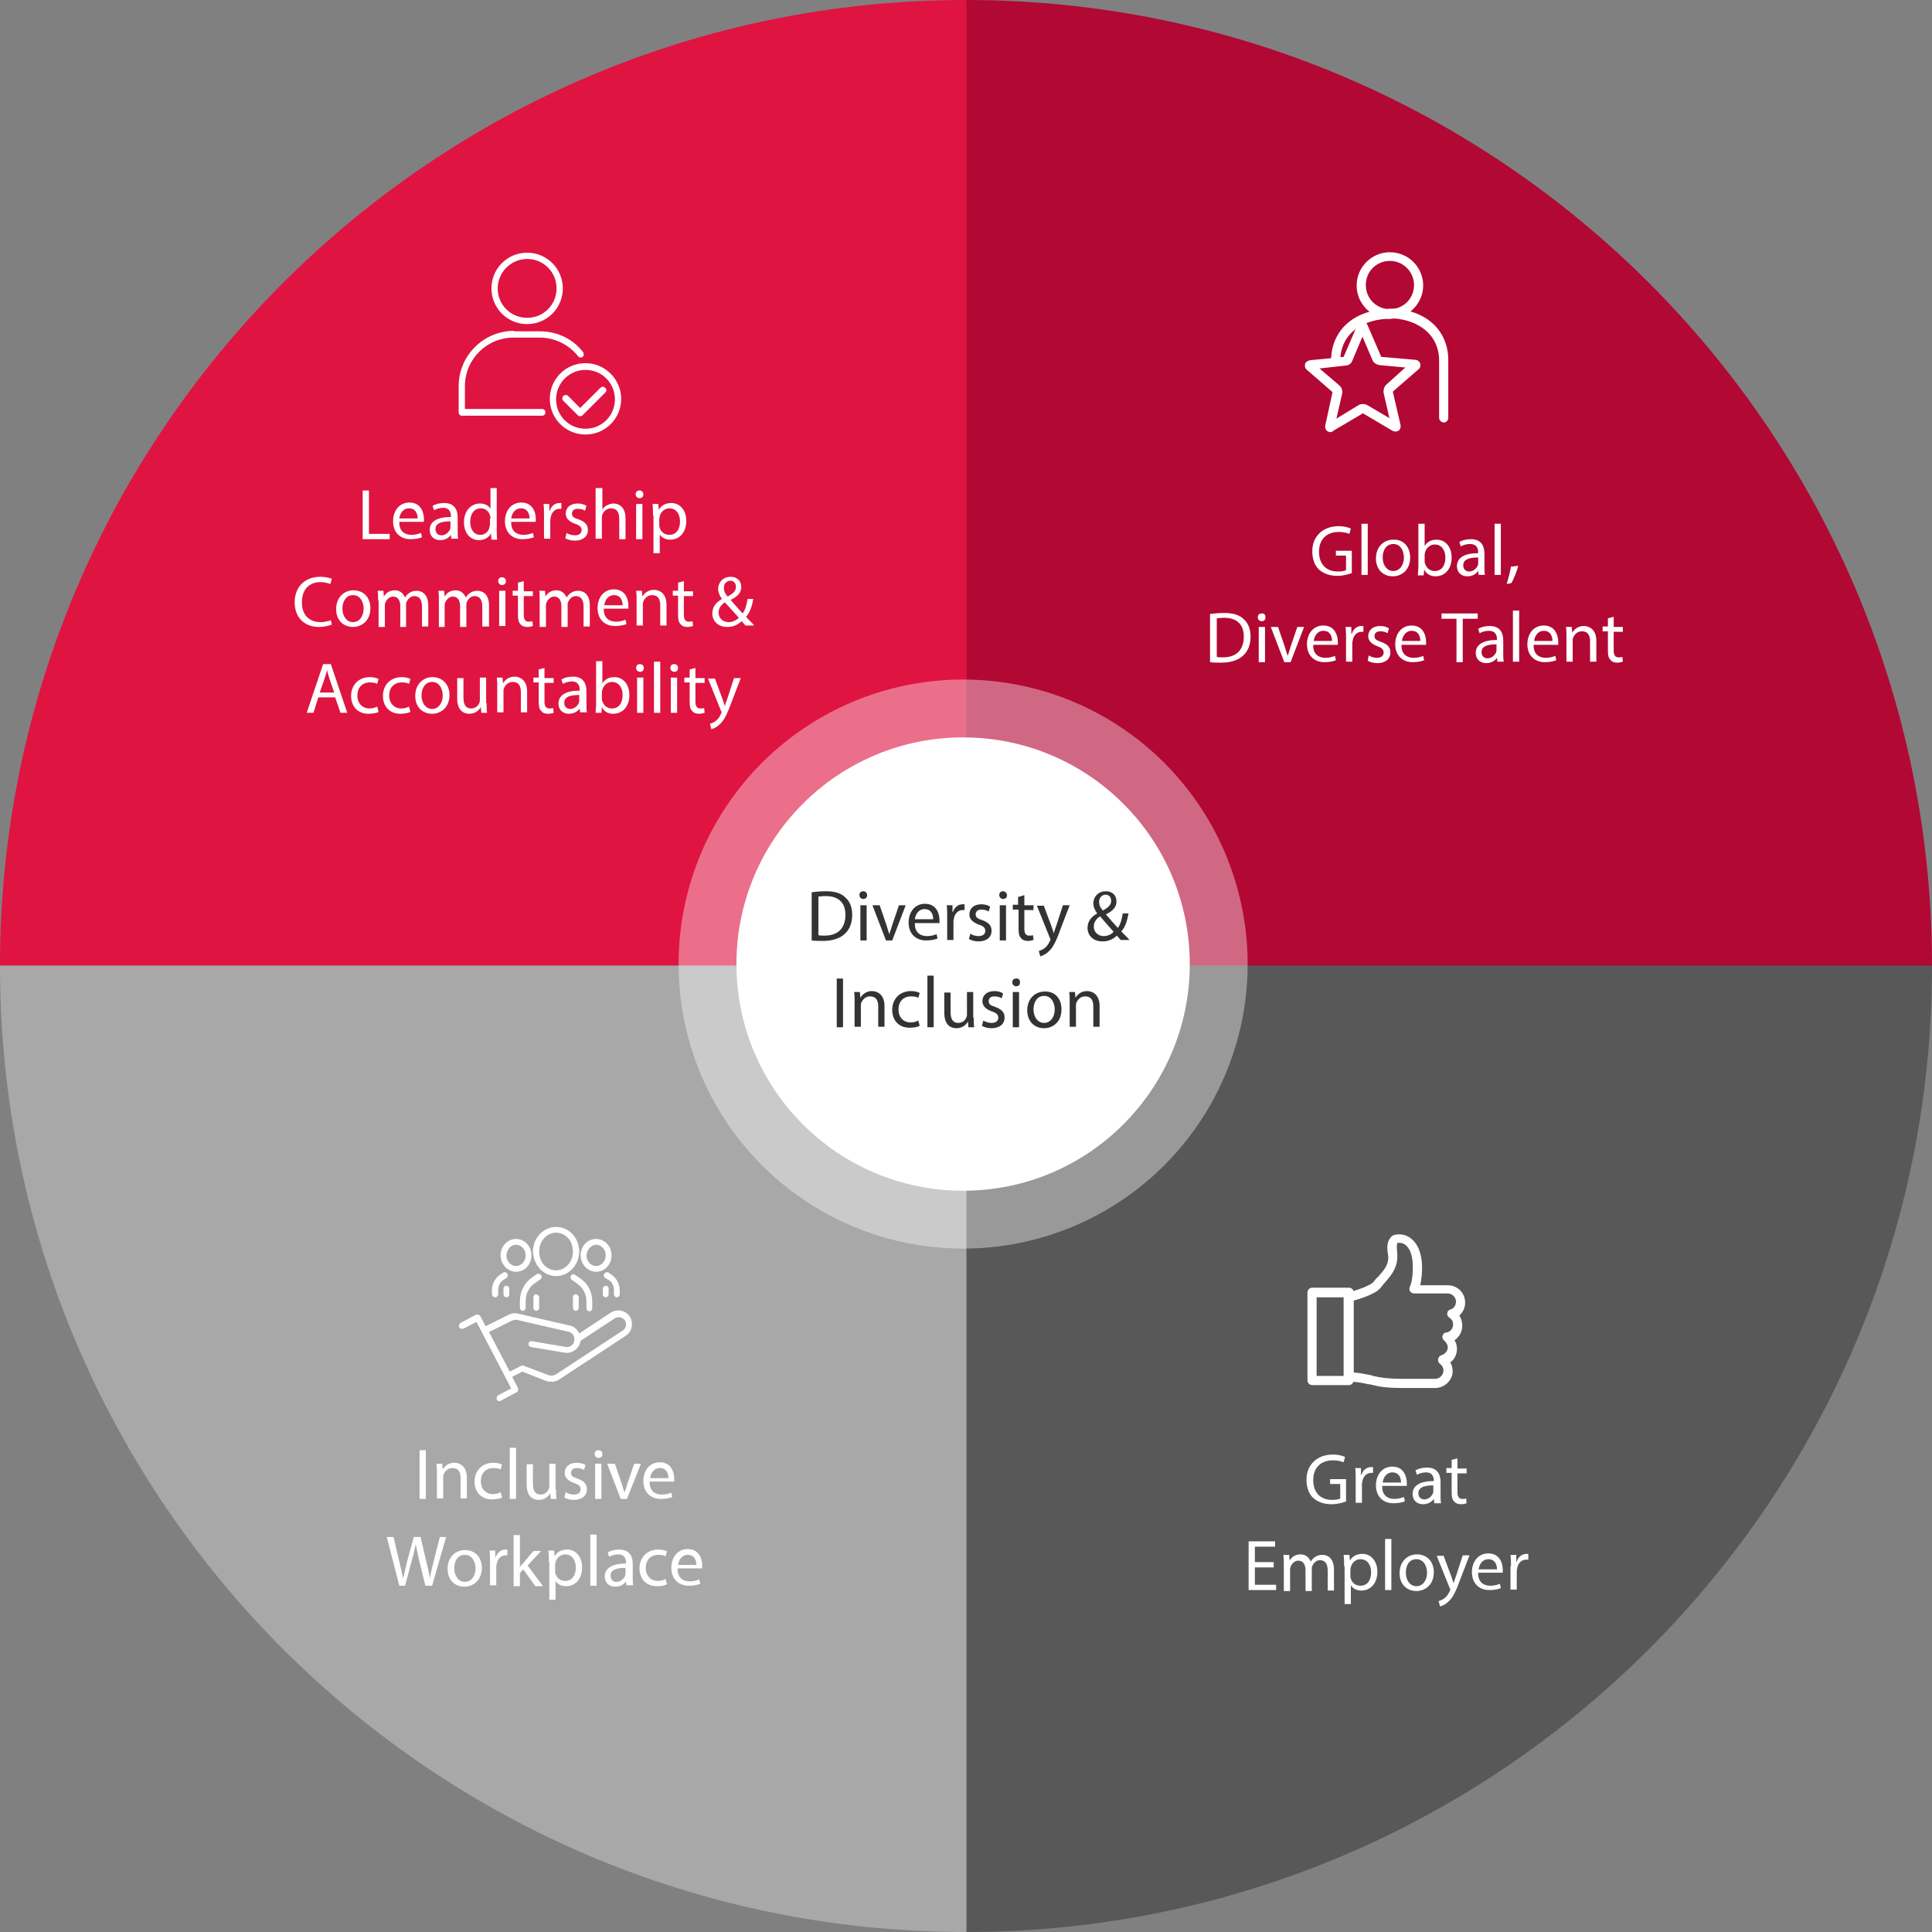 <?xml version="1.0" encoding="utf-8"?>
<!-- Generator: Adobe Illustrator 26.3.1, SVG Export Plug-In . SVG Version: 6.00 Build 0)  -->
<svg version="1.1" xmlns="http://www.w3.org/2000/svg" xmlns:xlink="http://www.w3.org/1999/xlink" x="0px" y="0px"
	 viewBox="0 0 400.6 400.6" enable-background="new 0 0 400.6 400.6" xml:space="preserve">
<rect x="0" y="0" width="400.6" height="400.6" fill="#808080" stroke="none"/>
<g id="Layer_1">
</g>
<g id="Layer_2">
	<g>
		<path fill="#B20834" stroke="#B20834" stroke-miterlimit="10" d="M200.7,199.9h199.4C399.9,89.9,310.7,0.7,200.7,0.5V199.9z"/>
		<path fill="#DF1441" stroke="#DF1441" stroke-miterlimit="10" d="M199.9,199.9V0.5C89.9,0.7,0.7,89.9,0.5,199.9H199.9z"/>
		<path fill="#595858" stroke="#595858" stroke-miterlimit="10" d="M200.7,200.7v199.4c110-0.2,199.2-89.4,199.4-199.4H200.7z"/>
		<path fill="#A8A8A8" stroke="#A8A8A8" stroke-miterlimit="10" d="M199.9,200.7H0.5c0.2,110,89.4,199.2,199.4,199.4V200.7z"/>
		<g>
			<path fill="#333333" d="M173.6,173.8c0.8-0.1,1.7-0.2,2.8-0.2c1.9,0,3.2,0.4,4.1,1.3c0.9,0.8,1.4,2,1.4,3.6c0,1.6-0.5,3-1.5,3.9
				c-0.9,0.9-2.5,1.5-4.5,1.5c-0.9,0-1.7,0-2.4-0.1V173.8z M174.9,182.7c0.3,0.1,0.8,0.1,1.3,0.1c2.8,0,4.3-1.6,4.3-4.3
				c0-2.4-1.3-3.9-4.1-3.9c-0.7,0-1.2,0.1-1.5,0.1V182.7z"/>
			<path fill="#333333" d="M185,174.4c0,0.5-0.3,0.8-0.8,0.8c-0.5,0-0.8-0.4-0.8-0.8c0-0.5,0.3-0.8,0.8-0.8
				C184.7,173.6,185,174,185,174.4z M183.5,183.7v-7.3h1.3v7.3H183.5z"/>
			<path fill="#333333" d="M187.5,176.5l1.4,4.1c0.2,0.7,0.4,1.3,0.6,1.9h0c0.2-0.6,0.4-1.2,0.6-1.9l1.4-4.1h1.4l-2.9,7.3h-1.3
				l-2.8-7.3H187.5z"/>
			<path fill="#333333" d="M194.8,180.3c0,1.8,1.2,2.5,2.5,2.5c0.9,0,1.5-0.2,2-0.4l0.2,0.9c-0.5,0.2-1.3,0.4-2.4,0.4
				c-2.2,0-3.6-1.5-3.6-3.7s1.3-3.9,3.4-3.9c2.4,0,3,2.1,3,3.4c0,0.3,0,0.5,0,0.6H194.8z M198.7,179.4c0-0.8-0.3-2.1-1.8-2.1
				c-1.3,0-1.9,1.2-2,2.1H198.7z"/>
			<path fill="#333333" d="M201.6,178.7c0-0.9,0-1.6-0.1-2.3h1.2l0,1.4h0.1c0.3-1,1.1-1.6,2-1.6c0.1,0,0.3,0,0.4,0v1.2
				c-0.1,0-0.3,0-0.5,0c-0.9,0-1.6,0.7-1.8,1.7c0,0.2-0.1,0.4-0.1,0.6v3.9h-1.3V178.7z"/>
			<path fill="#333333" d="M206.3,182.4c0.4,0.3,1.1,0.5,1.7,0.5c1,0,1.4-0.5,1.4-1.1c0-0.6-0.4-1-1.3-1.3c-1.3-0.5-1.9-1.2-1.9-2.1
				c0-1.2,0.9-2.1,2.5-2.1c0.7,0,1.4,0.2,1.8,0.5l-0.3,1c-0.3-0.2-0.8-0.4-1.5-0.4c-0.8,0-1.2,0.4-1.2,1c0,0.6,0.4,0.9,1.4,1.2
				c1.3,0.5,1.9,1.1,1.9,2.2c0,1.3-1,2.2-2.7,2.2c-0.8,0-1.5-0.2-2-0.5L206.3,182.4z"/>
			<path fill="#333333" d="M213.9,174.4c0,0.5-0.3,0.8-0.8,0.8c-0.5,0-0.8-0.4-0.8-0.8c0-0.5,0.3-0.8,0.8-0.8
				C213.6,173.6,213.9,174,213.9,174.4z M212.5,183.7v-7.3h1.3v7.3H212.5z"/>
			<path fill="#333333" d="M217.6,174.4v2.1h1.9v1h-1.9v3.9c0,0.9,0.3,1.4,1,1.4c0.3,0,0.6,0,0.8-0.1l0.1,1
				c-0.3,0.1-0.7,0.2-1.2,0.2c-0.6,0-1.1-0.2-1.4-0.6c-0.4-0.4-0.5-1-0.5-1.9v-4h-1.1v-1h1.1v-1.7L217.6,174.4z"/>
			<path fill="#333333" d="M221.5,176.5l1.6,4.3c0.2,0.5,0.3,1,0.5,1.5h0c0.1-0.4,0.3-1,0.5-1.5l1.4-4.3h1.4l-2,5.2
				c-0.9,2.5-1.6,3.8-2.5,4.5c-0.6,0.6-1.3,0.8-1.6,0.9l-0.3-1.1c0.3-0.1,0.8-0.3,1.2-0.6c0.4-0.3,0.8-0.8,1.1-1.5
				c0.1-0.1,0.1-0.2,0.1-0.3c0-0.1,0-0.2-0.1-0.3l-2.7-6.7H221.5z"/>
			<path fill="#333333" d="M172.8,201.7c-0.3-0.3-0.6-0.6-0.9-1c-0.9,0.8-1.8,1.2-3,1.2c-2,0-3.1-1.3-3.1-2.8c0-1.4,0.8-2.3,2-3v0
				c-0.5-0.7-0.8-1.4-0.8-2.1c0-1.2,0.9-2.5,2.6-2.5c1.3,0,2.2,0.8,2.2,2.1c0,1.1-0.6,1.9-2.2,2.7v0c0.9,1,1.8,2.1,2.5,2.8
				c0.5-0.7,0.8-1.7,1-3h1.2c-0.3,1.6-0.7,2.8-1.5,3.7c0.5,0.6,1.1,1.1,1.7,1.8H172.8z M171.2,200c-0.6-0.7-1.7-1.9-2.9-3.2
				c-0.5,0.3-1.3,1-1.3,2.1c0,1.2,0.9,2,2.1,2C170,200.9,170.7,200.5,171.2,200z M168.1,193.8c0,0.7,0.3,1.3,0.8,1.8
				c1-0.6,1.7-1.1,1.7-2c0-0.6-0.3-1.3-1.2-1.3C168.6,192.4,168.1,193,168.1,193.8z"/>
			<path fill="#333333" d="M180,191.6v10.1h-1.3v-10.1H180z"/>
			<path fill="#333333" d="M182.4,196.4c0-0.8,0-1.4-0.1-2h1.2l0.1,1.2h0c0.4-0.7,1.2-1.4,2.4-1.4c1,0,2.6,0.6,2.6,3.1v4.3h-1.3
				v-4.2c0-1.2-0.4-2.1-1.7-2.1c-0.9,0-1.5,0.6-1.8,1.3c-0.1,0.2-0.1,0.4-0.1,0.6v4.4h-1.3V196.4z"/>
			<path fill="#333333" d="M195.9,201.5c-0.3,0.2-1.1,0.4-2.1,0.4c-2.2,0-3.6-1.5-3.6-3.7c0-2.2,1.5-3.9,3.9-3.9
				c0.8,0,1.5,0.2,1.8,0.4l-0.3,1c-0.3-0.2-0.8-0.3-1.5-0.3c-1.7,0-2.6,1.2-2.6,2.7c0,1.7,1.1,2.7,2.5,2.7c0.8,0,1.2-0.2,1.6-0.4
				L195.9,201.5z"/>
			<path fill="#333333" d="M197.4,191.1h1.3v10.6h-1.3V191.1z"/>
			<path fill="#333333" d="M207.1,199.8c0,0.8,0,1.4,0.1,2h-1.2l-0.1-1.2h0c-0.3,0.6-1.1,1.3-2.4,1.3c-1.1,0-2.5-0.6-2.5-3.2v-4.2
				h1.3v4c0,1.4,0.4,2.3,1.6,2.3c0.9,0,1.5-0.6,1.7-1.2c0.1-0.2,0.1-0.4,0.1-0.7v-4.5h1.3V199.8z"/>
			<path fill="#333333" d="M209.1,200.4c0.4,0.3,1.1,0.5,1.7,0.5c1,0,1.4-0.5,1.4-1.1c0-0.6-0.4-1-1.3-1.3c-1.3-0.5-1.9-1.2-1.9-2.1
				c0-1.2,0.9-2.1,2.5-2.1c0.7,0,1.4,0.2,1.8,0.5l-0.3,1c-0.3-0.2-0.8-0.4-1.5-0.4c-0.8,0-1.2,0.5-1.2,1c0,0.6,0.4,0.9,1.4,1.2
				c1.3,0.5,1.9,1.1,1.9,2.2c0,1.3-1,2.2-2.7,2.2c-0.8,0-1.5-0.2-2-0.5L209.1,200.4z"/>
			<path fill="#333333" d="M216.7,192.4c0,0.5-0.3,0.8-0.8,0.8c-0.5,0-0.8-0.4-0.8-0.8c0-0.5,0.3-0.8,0.8-0.8
				C216.3,191.6,216.7,192,216.7,192.4z M215.2,201.7v-7.3h1.3v7.3H215.2z"/>
			<path fill="#333333" d="M225.3,198c0,2.7-1.9,3.9-3.6,3.9c-2,0-3.5-1.4-3.5-3.7c0-2.4,1.6-3.9,3.6-3.9
				C223.9,194.3,225.3,195.8,225.3,198z M219.5,198.1c0,1.6,0.9,2.8,2.2,2.8c1.3,0,2.2-1.2,2.2-2.8c0-1.2-0.6-2.8-2.2-2.8
				S219.5,196.7,219.5,198.1z"/>
			<path fill="#333333" d="M226.9,196.4c0-0.8,0-1.4-0.1-2h1.2l0.1,1.2h0c0.4-0.7,1.2-1.4,2.4-1.4c1,0,2.6,0.6,2.6,3.1v4.3h-1.3
				v-4.2c0-1.2-0.4-2.1-1.7-2.1c-0.9,0-1.5,0.6-1.8,1.3c-0.1,0.2-0.1,0.4-0.1,0.6v4.4h-1.3V196.4z"/>
		</g>
		<circle opacity="0.39" fill="#FFFFFF" cx="199.7" cy="199.9" r="59"/>
		<circle fill="#FFFFFF" cx="199.7" cy="199.9" r="47"/>
		<g>
			<path fill="#FFFFFF" d="M88.3,300.7v10.1H87v-10.1H88.3z"/>
			<path fill="#FFFFFF" d="M90.6,305.5c0-0.8,0-1.4-0.1-2h1.2l0.1,1.2h0c0.4-0.7,1.2-1.4,2.4-1.4c1,0,2.6,0.6,2.6,3.1v4.3h-1.3v-4.2
				c0-1.2-0.4-2.1-1.7-2.1c-0.9,0-1.5,0.6-1.8,1.3c-0.1,0.2-0.1,0.4-0.1,0.6v4.4h-1.3V305.5z"/>
			<path fill="#FFFFFF" d="M104.1,310.5c-0.3,0.2-1.1,0.4-2.1,0.4c-2.2,0-3.6-1.5-3.6-3.7c0-2.2,1.5-3.9,3.9-3.9
				c0.8,0,1.5,0.2,1.8,0.4l-0.3,1c-0.3-0.2-0.8-0.3-1.5-0.3c-1.7,0-2.6,1.2-2.6,2.7c0,1.7,1.1,2.7,2.5,2.7c0.8,0,1.2-0.2,1.6-0.4
				L104.1,310.5z"/>
			<path fill="#FFFFFF" d="M105.7,300.2h1.3v10.6h-1.3V300.2z"/>
			<path fill="#FFFFFF" d="M115.3,308.8c0,0.8,0,1.4,0.1,2h-1.2l-0.1-1.2h0c-0.3,0.6-1.1,1.4-2.4,1.4c-1.1,0-2.5-0.6-2.5-3.2v-4.2
				h1.3v4c0,1.4,0.4,2.3,1.6,2.3c0.9,0,1.5-0.6,1.7-1.2c0.1-0.2,0.1-0.4,0.1-0.7v-4.5h1.3V308.8z"/>
			<path fill="#FFFFFF" d="M117.3,309.4c0.4,0.3,1.1,0.5,1.7,0.5c1,0,1.4-0.5,1.4-1.1c0-0.6-0.4-1-1.4-1.3c-1.3-0.5-1.9-1.2-1.9-2.1
				c0-1.2,0.9-2.1,2.5-2.1c0.7,0,1.4,0.2,1.8,0.5l-0.3,1c-0.3-0.2-0.8-0.4-1.5-0.4c-0.8,0-1.2,0.4-1.2,1c0,0.6,0.4,0.9,1.4,1.2
				c1.3,0.5,1.9,1.1,1.9,2.2c0,1.3-1,2.2-2.7,2.2c-0.8,0-1.5-0.2-2-0.5L117.3,309.4z"/>
			<path fill="#FFFFFF" d="M124.9,301.5c0,0.5-0.3,0.8-0.8,0.8c-0.5,0-0.8-0.4-0.8-0.8c0-0.5,0.3-0.8,0.8-0.8
				C124.6,300.7,124.9,301,124.9,301.5z M123.4,310.8v-7.3h1.3v7.3H123.4z"/>
			<path fill="#FFFFFF" d="M127.5,303.5l1.4,4.1c0.2,0.7,0.4,1.3,0.6,1.9h0c0.2-0.6,0.4-1.2,0.6-1.9l1.4-4.1h1.4l-2.9,7.3h-1.3
				l-2.8-7.3H127.5z"/>
			<path fill="#FFFFFF" d="M134.7,307.4c0,1.8,1.2,2.5,2.5,2.5c0.9,0,1.5-0.2,2-0.4l0.2,0.9c-0.5,0.2-1.3,0.4-2.4,0.4
				c-2.2,0-3.6-1.5-3.6-3.7c0-2.2,1.3-3.9,3.4-3.9c2.4,0,3,2.1,3,3.4c0,0.3,0,0.5,0,0.6H134.7z M138.6,306.5c0-0.8-0.3-2.1-1.8-2.1
				c-1.3,0-1.9,1.2-2,2.1H138.6z"/>
			<path fill="#FFFFFF" d="M82.8,328.8l-2.6-10.1h1.4l1.2,5.1c0.3,1.3,0.6,2.5,0.8,3.5h0c0.2-1,0.5-2.2,0.8-3.5l1.4-5.1h1.4l1.2,5.1
				c0.3,1.2,0.6,2.4,0.7,3.5h0c0.2-1.1,0.5-2.2,0.8-3.5l1.3-5.1h1.3l-2.9,10.1h-1.4l-1.3-5.3c-0.3-1.3-0.5-2.3-0.7-3.3h0
				c-0.2,1-0.4,2-0.8,3.3l-1.4,5.3H82.8z"/>
			<path fill="#FFFFFF" d="M99.9,325.1c0,2.7-1.9,3.9-3.6,3.9c-2,0-3.5-1.4-3.5-3.7c0-2.4,1.6-3.9,3.6-3.9
				C98.5,321.4,99.9,322.9,99.9,325.1z M94.2,325.2c0,1.6,0.9,2.8,2.2,2.8c1.3,0,2.2-1.2,2.2-2.8c0-1.2-0.6-2.8-2.2-2.8
				C94.8,322.4,94.2,323.8,94.2,325.2z"/>
			<path fill="#FFFFFF" d="M101.6,323.8c0-0.9,0-1.6-0.1-2.3h1.2l0,1.4h0.1c0.3-1,1.1-1.6,2-1.6c0.1,0,0.3,0,0.4,0v1.2
				c-0.1,0-0.3,0-0.4,0c-0.9,0-1.6,0.7-1.8,1.7c0,0.2-0.1,0.4-0.1,0.6v3.9h-1.3V323.8z"/>
			<path fill="#FFFFFF" d="M107.8,324.9L107.8,324.9c0.2-0.3,0.5-0.6,0.7-0.8l2.1-2.5h1.6l-2.8,3l3.2,4.3H111l-2.5-3.5l-0.7,0.8v2.7
				h-1.3v-10.6h1.3V324.9z"/>
			<path fill="#FFFFFF" d="M113.8,323.9c0-0.9,0-1.7-0.1-2.4h1.2l0.1,1.2h0c0.5-0.9,1.4-1.4,2.6-1.4c1.8,0,3.1,1.5,3.1,3.7
				c0,2.6-1.6,3.9-3.3,3.9c-1,0-1.8-0.4-2.2-1.1h0v3.9h-1.3V323.9z M115.1,325.8c0,0.2,0,0.4,0.1,0.5c0.2,0.9,1,1.5,2,1.5
				c1.4,0,2.2-1.1,2.2-2.8c0-1.5-0.8-2.7-2.2-2.7c-0.9,0-1.7,0.6-2,1.6c0,0.2-0.1,0.4-0.1,0.5V325.8z"/>
			<path fill="#FFFFFF" d="M122.4,318.2h1.3v10.6h-1.3V318.2z"/>
			<path fill="#FFFFFF" d="M129.9,328.8l-0.1-0.9h0c-0.4,0.6-1.2,1.1-2.2,1.1c-1.5,0-2.2-1-2.2-2.1c0-1.8,1.6-2.7,4.4-2.7V324
				c0-0.6-0.2-1.7-1.6-1.7c-0.7,0-1.4,0.2-1.9,0.5l-0.3-0.9c0.6-0.4,1.5-0.6,2.4-0.6c2.2,0,2.8,1.5,2.8,3v2.7c0,0.6,0,1.2,0.1,1.7
				H129.9z M129.7,325.1c-1.4,0-3.1,0.2-3.1,1.6c0,0.9,0.6,1.3,1.2,1.3c0.9,0,1.5-0.6,1.8-1.2c0-0.1,0.1-0.3,0.1-0.4V325.1z"/>
			<path fill="#FFFFFF" d="M138.3,328.5c-0.3,0.2-1.1,0.4-2.1,0.4c-2.2,0-3.6-1.5-3.6-3.7c0-2.2,1.5-3.9,3.9-3.9
				c0.8,0,1.5,0.2,1.8,0.4l-0.3,1c-0.3-0.2-0.8-0.3-1.5-0.3c-1.7,0-2.6,1.2-2.6,2.7c0,1.7,1.1,2.7,2.5,2.7c0.8,0,1.2-0.2,1.6-0.4
				L138.3,328.5z"/>
			<path fill="#FFFFFF" d="M140.5,325.4c0,1.8,1.2,2.5,2.5,2.5c0.9,0,1.5-0.2,2-0.4l0.2,0.9c-0.5,0.2-1.3,0.4-2.4,0.4
				c-2.2,0-3.6-1.5-3.6-3.7c0-2.2,1.3-3.9,3.4-3.9c2.4,0,3,2.1,3,3.4c0,0.3,0,0.5,0,0.6H140.5z M144.4,324.5c0-0.8-0.3-2.1-1.8-2.1
				c-1.3,0-1.9,1.2-2,2.1H144.4z"/>
		</g>
		<g>
			<path fill="#FFFFFF" d="M107.8,269.7v1.5c0,0.3,0.3,0.6,0.6,0.6c0.3,0,0.6-0.3,0.6-0.6v-1.5c0-1.5,0.8-3,2-3.7l1-0.7
				c0.3-0.2,0.4-0.6,0.2-0.9c-0.2-0.3-0.6-0.4-0.9-0.2l-1,0.7C108.8,265.9,107.8,267.8,107.8,269.7z"/>
			<path fill="#FFFFFF" d="M118.4,264.5c-0.2,0.3-0.1,0.7,0.2,0.9l1,0.7c1.2,0.8,2,2.2,2,3.7v1.5c0,0.3,0.3,0.6,0.6,0.6
				c0.3,0,0.6-0.3,0.6-0.6v-1.5c0-2-1-3.8-2.6-4.8l-1-0.7C119,264.1,118.6,264.2,118.4,264.5z"/>
			<path fill="#FFFFFF" d="M115.3,264.6c2.6,0,4.8-2.3,4.8-5.1c0-2.8-2.1-5.1-4.8-5.1c-2.6,0-4.8,2.3-4.8,5.1
				C110.6,262.3,112.7,264.6,115.3,264.6z M115.3,255.6c2,0,3.5,1.7,3.5,3.9s-1.6,3.9-3.5,3.9c-2,0-3.5-1.7-3.5-3.9
				S113.4,255.6,115.3,255.6z"/>
			<path fill="#FFFFFF" d="M118.8,269v2.2c0,0.3,0.3,0.6,0.6,0.6c0.3,0,0.6-0.3,0.6-0.6V269c0-0.3-0.3-0.6-0.6-0.6
				C119.1,268.3,118.8,268.6,118.8,269z"/>
			<path fill="#FFFFFF" d="M110.6,269v2.2c0,0.3,0.3,0.6,0.6,0.6c0.3,0,0.6-0.3,0.6-0.6V269c0-0.3-0.3-0.6-0.6-0.6
				C110.9,268.3,110.6,268.6,110.6,269z"/>
			<path fill="#FFFFFF" d="M126.2,263.9c-0.3-0.2-0.7-0.1-0.9,0.2c-0.2,0.3-0.1,0.7,0.2,0.9l0.7,0.4c0.7,0.4,1.1,1.2,1.1,2.1v0.9
				c0,0.3,0.3,0.6,0.6,0.6s0.6-0.3,0.6-0.6v-0.9c0-1.3-0.7-2.5-1.7-3.2L126.2,263.9z"/>
			<path fill="#FFFFFF" d="M123.6,263.7c1.8,0,3.2-1.5,3.2-3.4s-1.4-3.4-3.2-3.4c-1.8,0-3.2,1.5-3.2,3.4S121.9,263.7,123.6,263.7z
				 M123.6,258.1c1.1,0,2,1,2,2.2c0,1.2-0.9,2.2-2,2.2c-1.1,0-2-1-2-2.2C121.7,259.1,122.6,258.1,123.6,258.1z"/>
			<path fill="#FFFFFF" d="M125.6,266.6c-0.3,0-0.6,0.3-0.6,0.6v1.2c0,0.3,0.3,0.6,0.6,0.6c0.3,0,0.6-0.3,0.6-0.6v-1.2
				C126.2,266.8,125.9,266.6,125.6,266.6z"/>
			<path fill="#FFFFFF" d="M102.7,269c0.3,0,0.6-0.3,0.6-0.6v-0.9c0-0.9,0.4-1.7,1.1-2.1l0.6-0.4c0.3-0.2,0.4-0.6,0.2-0.9
				c-0.2-0.3-0.6-0.4-0.9-0.2l-0.6,0.4c-1,0.7-1.7,1.9-1.7,3.2v0.9C102.1,268.8,102.4,269,102.7,269z"/>
			<path fill="#FFFFFF" d="M107,263.7c1.8,0,3.2-1.5,3.2-3.4s-1.4-3.4-3.2-3.4c-1.8,0-3.2,1.5-3.2,3.4S105.3,263.7,107,263.7z
				 M107,258.1c1.1,0,2,1,2,2.2c0,1.2-0.9,2.2-2,2.2c-1.1,0-2-1-2-2.2C105.1,259.1,105.9,258.1,107,258.1z"/>
			<path fill="#FFFFFF" d="M104.4,267.2v1.2c0,0.3,0.3,0.6,0.6,0.6c0.3,0,0.6-0.3,0.6-0.6v-1.2c0-0.3-0.3-0.6-0.6-0.6
				C104.7,266.6,104.4,266.8,104.4,267.2z"/>
			<path fill="#FFFFFF" d="M130.6,273c-0.9-1.3-2.6-1.7-4-0.8l-6.5,4.3c-0.4-0.9-1.2-1.6-2.2-1.7l-10.4-2.4
				c-0.7-0.2-1.5-0.1-2.2,0.3l-4.6,2.3l-1.1-2.1c-0.2-0.3-0.6-0.4-0.9-0.3l-3.2,1.7c-0.3,0.2-0.4,0.6-0.3,0.9
				c0.2,0.3,0.6,0.4,0.9,0.3l2.7-1.4l7.2,13.8l-2.7,1.4c-0.3,0.2-0.4,0.6-0.3,0.9c0.1,0.2,0.4,0.4,0.7,0.3c0.1,0,0.1,0,0.2-0.1
				l3.2-1.7c0.2-0.1,0.3-0.2,0.3-0.4c0.1-0.2,0-0.3,0-0.5l-1.2-2.3l2.1-1.1l5.1,2c0.4,0.1,0.9,0.1,1.3,0.1c0.5-0.1,0.9-0.2,1.3-0.5
				l13.7-9C131.1,276.1,131.4,274.4,130.6,273z M129.1,275.9l-13.7,9c-0.4,0.3-1,0.4-1.5,0.3l-5.3-2c-0.2-0.1-0.4-0.1-0.5,0
				l-2.4,1.2l-4.3-8.2l4.6-2.3c0.4-0.2,0.9-0.3,1.3-0.2l10.4,2.4c0.9,0.1,1.5,0.9,1.4,1.8c-0.1,0.9-0.9,1.5-1.7,1.4l-7.1-1.2
				c-0.4-0.1-0.7,0.2-0.7,0.5c-0.1,0.3,0.2,0.7,0.5,0.7l7.1,1.2c0.2,0,0.5,0,0.7,0c1.3-0.2,2.3-1.2,2.5-2.5c0,0,0,0,0,0l7-4.6
				c0.7-0.5,1.7-0.3,2.2,0.4C130,274.5,129.8,275.5,129.1,275.9z"/>
		</g>
		<g>
			<path fill="#FFFFFF" d="M279.2,311.3c-0.6,0.2-1.7,0.6-3.1,0.6c-1.5,0-2.8-0.4-3.8-1.3c-0.9-0.8-1.4-2.2-1.4-3.8
				c0-3,2.1-5.2,5.5-5.2c1.2,0,2.1,0.3,2.5,0.5l-0.3,1.1c-0.5-0.2-1.2-0.4-2.2-0.4c-2.5,0-4.1,1.5-4.1,4.1c0,2.6,1.5,4.1,3.9,4.1
				c0.9,0,1.4-0.1,1.7-0.3v-3h-2.1v-1h3.3V311.3z"/>
			<path fill="#FFFFFF" d="M281.1,306.7c0-0.9,0-1.6-0.1-2.3h1.2l0,1.4h0.1c0.3-1,1.1-1.6,2-1.6c0.2,0,0.3,0,0.4,0v1.2
				c-0.1,0-0.3,0-0.4,0c-0.9,0-1.6,0.7-1.8,1.7c0,0.2-0.1,0.4-0.1,0.6v3.9h-1.3V306.7z"/>
			<path fill="#FFFFFF" d="M286.6,308.3c0,1.8,1.2,2.5,2.5,2.5c0.9,0,1.5-0.2,2-0.4l0.2,0.9c-0.5,0.2-1.3,0.4-2.4,0.4
				c-2.2,0-3.6-1.5-3.6-3.7c0-2.2,1.3-3.9,3.4-3.9c2.4,0,3,2.1,3,3.4c0,0.3,0,0.5,0,0.6H286.6z M290.5,307.4c0-0.8-0.3-2.1-1.8-2.1
				c-1.3,0-1.9,1.2-2,2.1H290.5z"/>
			<path fill="#FFFFFF" d="M297.4,311.7l-0.1-0.9h0c-0.4,0.6-1.2,1.1-2.2,1.1c-1.5,0-2.2-1-2.2-2.1c0-1.8,1.6-2.7,4.4-2.7V307
				c0-0.6-0.2-1.7-1.6-1.7c-0.7,0-1.4,0.2-1.9,0.5l-0.3-0.9c0.6-0.4,1.5-0.6,2.4-0.6c2.2,0,2.8,1.5,2.8,3v2.7c0,0.6,0,1.2,0.1,1.7
				H297.4z M297.2,308c-1.4,0-3.1,0.2-3.1,1.6c0,0.9,0.6,1.3,1.2,1.3c0.9,0,1.5-0.6,1.8-1.2c0-0.1,0.1-0.3,0.1-0.4V308z"/>
			<path fill="#FFFFFF" d="M302.2,302.4v2.1h1.9v1h-1.9v3.9c0,0.9,0.3,1.4,1,1.4c0.3,0,0.6,0,0.8-0.1l0.1,1
				c-0.3,0.1-0.7,0.2-1.2,0.2c-0.6,0-1.1-0.2-1.4-0.6c-0.4-0.4-0.5-1-0.5-1.9v-4h-1.1v-1h1.1v-1.7L302.2,302.4z"/>
			<path fill="#FFFFFF" d="M264.1,325h-3.9v3.6h4.4v1.1h-5.7v-10.1h5.5v1.1h-4.2v3.2h3.9V325z"/>
			<path fill="#FFFFFF" d="M266.2,324.4c0-0.8,0-1.4-0.1-2h1.2l0.1,1.2h0c0.4-0.7,1.1-1.3,2.3-1.3c1,0,1.7,0.6,2.1,1.5h0
				c0.2-0.4,0.5-0.7,0.8-0.9c0.4-0.3,0.9-0.5,1.6-0.5c1,0,2.4,0.6,2.4,3.1v4.3h-1.3v-4.1c0-1.4-0.5-2.2-1.6-2.2
				c-0.8,0-1.3,0.6-1.6,1.2c-0.1,0.2-0.1,0.4-0.1,0.7v4.5h-1.3v-4.3c0-1.2-0.5-2-1.5-2c-0.8,0-1.4,0.7-1.6,1.3
				c-0.1,0.2-0.1,0.4-0.1,0.6v4.4h-1.3V324.4z"/>
			<path fill="#FFFFFF" d="M278.7,324.8c0-0.9,0-1.7-0.1-2.4h1.2l0.1,1.2h0c0.5-0.9,1.4-1.4,2.6-1.4c1.8,0,3.1,1.5,3.1,3.7
				c0,2.6-1.6,3.9-3.3,3.9c-1,0-1.8-0.4-2.2-1.1h0v3.9h-1.3V324.8z M280,326.8c0,0.2,0,0.4,0.1,0.5c0.2,0.9,1,1.5,2,1.5
				c1.4,0,2.2-1.1,2.2-2.8c0-1.5-0.8-2.7-2.2-2.7c-0.9,0-1.7,0.6-2,1.6c0,0.2-0.1,0.4-0.1,0.5V326.8z"/>
			<path fill="#FFFFFF" d="M287.2,319.1h1.3v10.6h-1.3V319.1z"/>
			<path fill="#FFFFFF" d="M297.3,326c0,2.7-1.9,3.9-3.6,3.9c-2,0-3.5-1.4-3.5-3.7c0-2.4,1.6-3.9,3.6-3.9
				C295.9,322.3,297.3,323.8,297.3,326z M291.5,326.1c0,1.6,0.9,2.8,2.2,2.8c1.3,0,2.2-1.2,2.2-2.8c0-1.2-0.6-2.8-2.2-2.8
				S291.5,324.7,291.5,326.1z"/>
			<path fill="#FFFFFF" d="M299.3,322.5l1.6,4.3c0.2,0.5,0.3,1,0.5,1.5h0c0.1-0.4,0.3-1,0.5-1.5l1.4-4.3h1.4l-2,5.2
				c-0.9,2.5-1.6,3.8-2.5,4.5c-0.6,0.6-1.3,0.8-1.6,0.9l-0.3-1.1c0.3-0.1,0.8-0.3,1.2-0.6c0.4-0.3,0.8-0.8,1.1-1.5
				c0.1-0.1,0.1-0.2,0.1-0.3c0-0.1,0-0.2-0.1-0.3l-2.7-6.7H299.3z"/>
			<path fill="#FFFFFF" d="M306.5,326.3c0,1.8,1.2,2.5,2.5,2.5c0.9,0,1.5-0.2,2-0.4l0.2,0.9c-0.5,0.2-1.3,0.4-2.4,0.4
				c-2.2,0-3.6-1.5-3.6-3.7c0-2.2,1.3-3.9,3.4-3.9c2.4,0,3,2.1,3,3.4c0,0.3,0,0.5,0,0.6H306.5z M310.4,325.4c0-0.8-0.3-2.1-1.8-2.1
				c-1.3,0-1.9,1.2-2,2.1H310.4z"/>
			<path fill="#FFFFFF" d="M313.3,324.7c0-0.9,0-1.6-0.1-2.3h1.2l0,1.4h0.1c0.3-1,1.1-1.6,2-1.6c0.1,0,0.3,0,0.4,0v1.2
				c-0.1,0-0.3,0-0.5,0c-0.9,0-1.6,0.7-1.8,1.7c0,0.2-0.1,0.4-0.1,0.6v3.9h-1.3V324.7z"/>
		</g>
		<g>
			<g>
				<path fill="#FFFFFF" d="M297.6,287.8h-6.8c-3.4,0-5-0.3-6.5-0.7c-0.2,0-0.4-0.1-0.7-0.1c-1.3-0.3-2.3-0.5-3.7-0.5
					c-0.7,0-1.2-0.6-1.2-1.2c0-0.5,0.4-1,1-1c0.3,0,0.5,0.1,0.7,0.3c1.4,0,2.5,0.3,3.6,0.5c0.2,0,0.5,0.1,0.7,0.2
					c1.4,0.3,2.9,0.6,6.1,0.6h6.8c0.9,0,1.7-0.8,1.7-1.7c0-0.6-0.3-1.1-0.7-1.4c-0.3-0.2-0.5-0.6-0.4-1c0.1-0.4,0.3-0.7,0.7-0.8
					c0.7-0.2,1.3-0.9,1.3-1.6c0-0.5-0.3-1-0.7-1.4c-0.3-0.2-0.5-0.6-0.4-1c0.1-0.4,0.4-0.7,0.8-0.7c0.8-0.1,1.4-0.8,1.4-1.7
					c0-0.6-0.3-1.1-0.8-1.4c-0.3-0.2-0.5-0.6-0.4-0.9c0-0.4,0.3-0.7,0.7-0.8c0.7-0.2,1.1-0.9,1.1-1.6c0-0.9-0.8-1.7-1.7-1.7h-7
					c-0.3,0-0.6-0.2-0.8-0.4c-0.2-0.3-0.2-0.6-0.1-0.9c0.2-0.4,0.5-1.3,0.6-2.7c0.2-2.9-0.2-4.9-1.3-5.9c-0.7-0.7-1.5-0.6-1.8-0.6
					c0,0,0,0,0,0c-0.2,0.2-0.2,1-0.1,1.9c0,0,0,0.1,0,0.1c0.3,2.9-1.1,4.6-2.5,6.2c-0.3,0.3-0.6,0.7-0.9,1.1
					c-1.1,1.4-4.6,2.4-5.7,2.7c-0.2,0.2-0.5,0.4-0.8,0.4c-0.5,0-1-0.4-1-1c0-0.6,0.4-1.1,1-1.2c1.8-0.4,4.4-1.4,5-2.1
					c0.3-0.4,0.6-0.8,1-1.1c1.3-1.5,2.3-2.6,2-4.6c-0.1-0.6-0.4-2.3,0.4-3.3c0.3-0.5,0.8-0.8,1.3-0.8c0.6-0.1,2.1-0.2,3.4,1.1
					c1.5,1.4,2.2,3.9,1.9,7.4c-0.1,0.8-0.2,1.4-0.3,2h5.7c2,0,3.6,1.6,3.6,3.6c0,1.1-0.5,2-1.2,2.7c0.4,0.6,0.6,1.3,0.6,2.1
					c0,1.2-0.6,2.3-1.6,3c0.3,0.5,0.5,1.1,0.5,1.8c0,1.1-0.5,2.2-1.4,2.8c0.4,0.6,0.5,1.2,0.5,1.9
					C301.2,286.2,299.5,287.8,297.6,287.8z M280.6,285.3C280.6,285.3,280.6,285.3,280.6,285.3C280.6,285.3,280.6,285.3,280.6,285.3z
					 M280,269.8C280,269.8,280,269.8,280,269.8C280,269.8,280,269.8,280,269.8z"/>
				<path fill="#FFFFFF" d="M279.7,287.2h-7.6c-0.5,0-1-0.4-1-1V268c0-0.5,0.4-1,1-1h7.6c0.5,0,1,0.4,1,1v18.3
					C280.6,286.8,280.2,287.2,279.7,287.2z M273,285.3h5.6V269H273V285.3z"/>
			</g>
		</g>
		<g>
			<path fill="#FFFFFF" d="M75.2,101.7h1.3v9h4.3v1.1h-5.6V101.7z"/>
			<path fill="#FFFFFF" d="M82.8,108.4c0,1.8,1.2,2.5,2.5,2.5c0.9,0,1.5-0.2,2-0.4l0.2,0.9c-0.5,0.2-1.3,0.4-2.4,0.4
				c-2.2,0-3.6-1.5-3.6-3.7s1.3-3.9,3.4-3.9c2.4,0,3,2.1,3,3.4c0,0.3,0,0.5,0,0.6H82.8z M86.6,107.5c0-0.8-0.3-2.1-1.8-2.1
				c-1.3,0-1.9,1.2-2,2.1H86.6z"/>
			<path fill="#FFFFFF" d="M93.6,111.8l-0.1-0.9h0c-0.4,0.6-1.2,1.1-2.2,1.1c-1.5,0-2.2-1-2.2-2.1c0-1.8,1.6-2.7,4.4-2.7v-0.2
				c0-0.6-0.2-1.7-1.6-1.7c-0.7,0-1.4,0.2-1.9,0.5l-0.3-0.9c0.6-0.4,1.5-0.6,2.4-0.6c2.2,0,2.8,1.5,2.8,3v2.7c0,0.6,0,1.2,0.1,1.7
				H93.6z M93.4,108.1c-1.4,0-3.1,0.2-3.1,1.6c0,0.9,0.6,1.3,1.2,1.3c0.9,0,1.5-0.6,1.8-1.2c0-0.1,0.1-0.3,0.1-0.4V108.1z"/>
			<path fill="#FFFFFF" d="M103,101.2v8.8c0,0.6,0,1.4,0.1,1.9h-1.2l-0.1-1.3h0c-0.4,0.8-1.3,1.4-2.5,1.4c-1.8,0-3.1-1.5-3.1-3.7
				c0-2.4,1.5-3.9,3.3-3.9c1.1,0,1.9,0.5,2.2,1.1h0v-4.3H103z M101.7,107.5c0-0.2,0-0.4-0.1-0.6c-0.2-0.8-0.9-1.5-1.9-1.5
				c-1.4,0-2.2,1.2-2.2,2.8c0,1.5,0.7,2.7,2.1,2.7c0.9,0,1.7-0.6,1.9-1.6c0-0.2,0.1-0.4,0.1-0.6V107.5z"/>
			<path fill="#FFFFFF" d="M106,108.4c0,1.8,1.2,2.5,2.5,2.5c0.9,0,1.5-0.2,2-0.4l0.2,0.9c-0.5,0.2-1.3,0.4-2.4,0.4
				c-2.2,0-3.6-1.5-3.6-3.7s1.3-3.9,3.4-3.9c2.4,0,3,2.1,3,3.4c0,0.3,0,0.5,0,0.6H106z M109.8,107.5c0-0.8-0.3-2.1-1.8-2.1
				c-1.3,0-1.9,1.2-2,2.1H109.8z"/>
			<path fill="#FFFFFF" d="M112.8,106.8c0-0.9,0-1.6-0.1-2.3h1.2l0,1.4h0.1c0.3-1,1.1-1.6,2-1.6c0.1,0,0.3,0,0.4,0v1.2
				c-0.1,0-0.3,0-0.4,0c-0.9,0-1.6,0.7-1.8,1.7c0,0.2-0.1,0.4-0.1,0.6v3.9h-1.3V106.8z"/>
			<path fill="#FFFFFF" d="M117.5,110.5c0.4,0.3,1.1,0.5,1.7,0.5c1,0,1.4-0.5,1.4-1.1c0-0.6-0.4-1-1.4-1.3c-1.3-0.5-1.9-1.2-1.9-2.1
				c0-1.2,0.9-2.1,2.5-2.1c0.7,0,1.4,0.2,1.8,0.5l-0.3,1c-0.3-0.2-0.8-0.4-1.5-0.4c-0.8,0-1.2,0.4-1.2,1c0,0.6,0.4,0.9,1.4,1.2
				c1.3,0.5,1.9,1.1,1.9,2.2c0,1.3-1,2.2-2.7,2.2c-0.8,0-1.5-0.2-2-0.5L117.5,110.5z"/>
			<path fill="#FFFFFF" d="M123.6,101.2h1.3v4.5h0c0.2-0.4,0.5-0.7,0.9-0.9c0.4-0.2,0.9-0.4,1.4-0.4c1,0,2.5,0.6,2.5,3.1v4.3h-1.3
				v-4.2c0-1.2-0.4-2.2-1.7-2.2c-0.9,0-1.5,0.6-1.8,1.3c-0.1,0.2-0.1,0.4-0.1,0.6v4.4h-1.3V101.2z"/>
			<path fill="#FFFFFF" d="M133.4,102.5c0,0.5-0.3,0.8-0.8,0.8c-0.5,0-0.8-0.4-0.8-0.8c0-0.5,0.3-0.8,0.8-0.8
				C133.1,101.7,133.4,102.1,133.4,102.5z M131.9,111.8v-7.3h1.3v7.3H131.9z"/>
			<path fill="#FFFFFF" d="M135.4,106.9c0-0.9,0-1.7-0.1-2.4h1.2l0.1,1.2h0c0.5-0.9,1.4-1.4,2.6-1.4c1.8,0,3.1,1.5,3.1,3.7
				c0,2.6-1.6,3.9-3.3,3.9c-1,0-1.8-0.4-2.2-1.1h0v3.9h-1.3V106.9z M136.7,108.9c0,0.2,0,0.4,0.1,0.5c0.2,0.9,1,1.5,2,1.5
				c1.4,0,2.2-1.1,2.2-2.8c0-1.5-0.8-2.7-2.2-2.7c-0.9,0-1.7,0.6-2,1.6c0,0.2-0.1,0.4-0.1,0.5V108.9z"/>
			<path fill="#FFFFFF" d="M68.8,129.5c-0.5,0.2-1.4,0.5-2.7,0.5c-2.8,0-5-1.8-5-5.1c0-3.2,2.1-5.3,5.3-5.3c1.3,0,2.1,0.3,2.4,0.4
				l-0.3,1.1c-0.5-0.2-1.2-0.4-2-0.4c-2.4,0-3.9,1.5-3.9,4.2c0,2.5,1.4,4.1,3.9,4.1c0.8,0,1.6-0.2,2.1-0.4L68.8,129.5z"/>
			<path fill="#FFFFFF" d="M76.8,126.1c0,2.7-1.9,3.9-3.6,3.9c-2,0-3.5-1.4-3.5-3.7c0-2.4,1.6-3.9,3.6-3.9
				C75.4,122.4,76.8,123.9,76.8,126.1z M71,126.2c0,1.6,0.9,2.8,2.2,2.8c1.3,0,2.2-1.2,2.2-2.8c0-1.2-0.6-2.8-2.2-2.8
				C71.7,123.4,71,124.8,71,126.2z"/>
			<path fill="#FFFFFF" d="M78.4,124.5c0-0.8,0-1.4-0.1-2h1.2l0.1,1.2h0c0.4-0.7,1.1-1.3,2.3-1.3c1,0,1.7,0.6,2.1,1.5h0
				c0.2-0.4,0.5-0.7,0.8-0.9c0.4-0.3,0.9-0.5,1.6-0.5c1,0,2.4,0.6,2.4,3.1v4.3h-1.3v-4.1c0-1.4-0.5-2.2-1.6-2.2
				c-0.8,0-1.3,0.6-1.6,1.2c-0.1,0.2-0.1,0.4-0.1,0.7v4.5H83v-4.3c0-1.2-0.5-2-1.5-2c-0.8,0-1.4,0.7-1.6,1.3
				c-0.1,0.2-0.1,0.4-0.1,0.6v4.4h-1.3V124.5z"/>
			<path fill="#FFFFFF" d="M91,124.5c0-0.8,0-1.4-0.1-2h1.2l0.1,1.2h0c0.4-0.7,1.1-1.3,2.3-1.3c1,0,1.7,0.6,2.1,1.5h0
				c0.2-0.4,0.5-0.7,0.8-0.9c0.4-0.3,0.9-0.5,1.6-0.5c1,0,2.4,0.6,2.4,3.1v4.3H100v-4.1c0-1.4-0.5-2.2-1.6-2.2
				c-0.8,0-1.3,0.6-1.6,1.2c-0.1,0.2-0.1,0.4-0.1,0.7v4.5h-1.3v-4.3c0-1.2-0.5-2-1.5-2c-0.8,0-1.4,0.7-1.6,1.3
				c-0.1,0.2-0.1,0.4-0.1,0.6v4.4H91V124.5z"/>
			<path fill="#FFFFFF" d="M104.9,120.5c0,0.5-0.3,0.8-0.8,0.8c-0.5,0-0.8-0.4-0.8-0.8c0-0.5,0.3-0.8,0.8-0.8
				C104.6,119.7,104.9,120.1,104.9,120.5z M103.5,129.8v-7.3h1.3v7.3H103.5z"/>
			<path fill="#FFFFFF" d="M108.6,120.5v2.1h1.9v1h-1.9v3.9c0,0.9,0.3,1.4,1,1.4c0.3,0,0.6,0,0.8-0.1l0.1,1
				c-0.3,0.1-0.7,0.2-1.2,0.2c-0.6,0-1.1-0.2-1.4-0.6c-0.4-0.4-0.5-1-0.5-1.9v-4h-1.1v-1h1.1v-1.7L108.6,120.5z"/>
			<path fill="#FFFFFF" d="M111.9,124.5c0-0.8,0-1.4-0.1-2h1.2l0.1,1.2h0c0.4-0.7,1.1-1.3,2.3-1.3c1,0,1.7,0.6,2.1,1.5h0
				c0.2-0.4,0.5-0.7,0.8-0.9c0.4-0.3,0.9-0.5,1.6-0.5c1,0,2.4,0.6,2.4,3.1v4.3H121v-4.1c0-1.4-0.5-2.2-1.6-2.2
				c-0.8,0-1.3,0.6-1.6,1.2c-0.1,0.2-0.1,0.4-0.1,0.7v4.5h-1.3v-4.3c0-1.2-0.5-2-1.5-2c-0.8,0-1.4,0.7-1.6,1.3
				c-0.1,0.2-0.1,0.4-0.1,0.6v4.4h-1.3V124.5z"/>
			<path fill="#FFFFFF" d="M125.2,126.4c0,1.8,1.2,2.5,2.5,2.5c0.9,0,1.5-0.2,2-0.4l0.2,0.9c-0.5,0.2-1.3,0.4-2.4,0.4
				c-2.2,0-3.6-1.5-3.6-3.7s1.3-3.9,3.4-3.9c2.4,0,3,2.1,3,3.4c0,0.3,0,0.5,0,0.6H125.2z M129.1,125.5c0-0.8-0.3-2.1-1.8-2.1
				c-1.3,0-1.9,1.2-2,2.1H129.1z"/>
			<path fill="#FFFFFF" d="M132,124.5c0-0.8,0-1.4-0.1-2h1.2l0.1,1.2h0c0.4-0.7,1.2-1.4,2.4-1.4c1,0,2.6,0.6,2.6,3.1v4.3h-1.3v-4.2
				c0-1.2-0.4-2.1-1.7-2.1c-0.9,0-1.5,0.6-1.8,1.3c-0.1,0.2-0.1,0.4-0.1,0.6v4.4H132V124.5z"/>
			<path fill="#FFFFFF" d="M141.8,120.5v2.1h1.9v1h-1.9v3.9c0,0.9,0.3,1.4,1,1.4c0.3,0,0.6,0,0.8-0.1l0.1,1
				c-0.3,0.1-0.7,0.2-1.2,0.2c-0.6,0-1.1-0.2-1.4-0.6c-0.4-0.4-0.5-1-0.5-1.9v-4h-1.1v-1h1.1v-1.7L141.8,120.5z"/>
			<path fill="#FFFFFF" d="M154.7,129.8c-0.3-0.3-0.6-0.6-0.9-1c-0.9,0.8-1.8,1.2-3,1.2c-2,0-3.1-1.3-3.1-2.8c0-1.4,0.8-2.3,2-3v0
				c-0.5-0.7-0.8-1.4-0.8-2.1c0-1.2,0.9-2.5,2.6-2.5c1.3,0,2.2,0.8,2.2,2.1c0,1.1-0.6,1.9-2.2,2.7v0c0.9,1,1.8,2.1,2.5,2.8
				c0.5-0.7,0.8-1.7,1-3h1.2c-0.3,1.6-0.7,2.8-1.5,3.7c0.5,0.6,1.1,1.1,1.7,1.8H154.7z M153.2,128.1c-0.6-0.7-1.7-1.9-2.9-3.2
				c-0.5,0.3-1.3,1-1.3,2.1c0,1.2,0.9,2,2.1,2C151.9,129,152.7,128.6,153.2,128.1z M150.1,121.9c0,0.7,0.3,1.3,0.8,1.8
				c1-0.6,1.7-1.1,1.7-2c0-0.6-0.3-1.3-1.2-1.3C150.5,120.5,150.1,121.1,150.1,121.9z"/>
			<path fill="#FFFFFF" d="M66,144.6l-1,3.2h-1.4l3.4-10.1h1.6l3.4,10.1h-1.4l-1.1-3.2H66z M69.3,143.6l-1-2.9
				c-0.2-0.7-0.4-1.3-0.5-1.8h0c-0.1,0.6-0.3,1.2-0.5,1.8l-1,2.9H69.3z"/>
			<path fill="#FFFFFF" d="M78.5,147.6c-0.3,0.2-1.1,0.4-2.1,0.4c-2.2,0-3.6-1.5-3.6-3.7c0-2.2,1.5-3.9,3.9-3.9
				c0.8,0,1.5,0.2,1.8,0.4l-0.3,1c-0.3-0.2-0.8-0.3-1.5-0.3c-1.7,0-2.6,1.2-2.6,2.7c0,1.7,1.1,2.7,2.5,2.7c0.8,0,1.2-0.2,1.6-0.4
				L78.5,147.6z"/>
			<path fill="#FFFFFF" d="M85.1,147.6c-0.3,0.2-1.1,0.4-2.1,0.4c-2.2,0-3.6-1.5-3.6-3.7c0-2.2,1.5-3.9,3.9-3.9
				c0.8,0,1.5,0.2,1.8,0.4l-0.3,1c-0.3-0.2-0.8-0.3-1.5-0.3c-1.7,0-2.6,1.2-2.6,2.7c0,1.7,1.1,2.7,2.5,2.7c0.8,0,1.2-0.2,1.6-0.4
				L85.1,147.6z"/>
			<path fill="#FFFFFF" d="M93.2,144.1c0,2.7-1.9,3.9-3.6,3.9c-2,0-3.5-1.4-3.5-3.7c0-2.4,1.6-3.9,3.6-3.9
				C91.7,140.4,93.2,141.9,93.2,144.1z M87.4,144.2c0,1.6,0.9,2.8,2.2,2.8c1.3,0,2.2-1.2,2.2-2.8c0-1.2-0.6-2.8-2.2-2.8
				C88.1,141.4,87.4,142.8,87.4,144.2z"/>
			<path fill="#FFFFFF" d="M100.9,145.8c0,0.8,0,1.4,0.1,2h-1.2l-0.1-1.2h0c-0.3,0.6-1.1,1.4-2.4,1.4c-1.1,0-2.5-0.6-2.5-3.2v-4.2
				h1.3v4c0,1.4,0.4,2.3,1.6,2.3c0.9,0,1.5-0.6,1.7-1.2c0.1-0.2,0.1-0.4,0.1-0.7v-4.5h1.3V145.8z"/>
			<path fill="#FFFFFF" d="M103.1,142.5c0-0.8,0-1.4-0.1-2h1.2l0.1,1.2h0c0.4-0.7,1.2-1.4,2.4-1.4c1,0,2.6,0.6,2.6,3.1v4.3h-1.3
				v-4.2c0-1.2-0.4-2.1-1.7-2.1c-0.9,0-1.5,0.6-1.8,1.3c-0.1,0.2-0.1,0.4-0.1,0.6v4.4h-1.3V142.5z"/>
			<path fill="#FFFFFF" d="M112.9,138.5v2.1h1.9v1h-1.9v3.9c0,0.9,0.3,1.4,1,1.4c0.3,0,0.6,0,0.8-0.1l0.1,1
				c-0.3,0.1-0.7,0.2-1.2,0.2c-0.6,0-1.1-0.2-1.4-0.6c-0.4-0.4-0.5-1-0.5-1.9v-4h-1.1v-1h1.1v-1.7L112.9,138.5z"/>
			<path fill="#FFFFFF" d="M120.3,147.8l-0.1-0.9h0c-0.4,0.6-1.2,1.1-2.2,1.1c-1.5,0-2.2-1-2.2-2.1c0-1.8,1.6-2.7,4.4-2.7v-0.2
				c0-0.6-0.2-1.7-1.6-1.7c-0.7,0-1.4,0.2-1.9,0.5l-0.3-0.9c0.6-0.4,1.5-0.6,2.4-0.6c2.2,0,2.8,1.5,2.8,3v2.7c0,0.6,0,1.2,0.1,1.7
				H120.3z M120.1,144.1c-1.4,0-3.1,0.2-3.1,1.6c0,0.9,0.6,1.3,1.2,1.3c0.9,0,1.5-0.6,1.8-1.2c0-0.1,0.1-0.3,0.1-0.4V144.1z"/>
			<path fill="#FFFFFF" d="M123.5,147.8c0-0.5,0.1-1.2,0.1-1.9v-8.8h1.3v4.6h0c0.5-0.8,1.3-1.3,2.5-1.3c1.8,0,3.1,1.5,3.1,3.7
				c0,2.6-1.6,3.9-3.3,3.9c-1.1,0-1.9-0.4-2.4-1.4h0l-0.1,1.2H123.5z M124.8,144.9c0,0.2,0,0.3,0.1,0.5c0.3,0.9,1,1.5,2,1.5
				c1.4,0,2.2-1.1,2.2-2.8c0-1.5-0.8-2.7-2.2-2.7c-0.9,0-1.7,0.6-2,1.6c0,0.1-0.1,0.3-0.1,0.5V144.9z"/>
			<path fill="#FFFFFF" d="M133.5,138.5c0,0.5-0.3,0.8-0.8,0.8c-0.5,0-0.8-0.4-0.8-0.8c0-0.5,0.3-0.8,0.8-0.8
				C133.2,137.7,133.5,138.1,133.5,138.5z M132.1,147.8v-7.3h1.3v7.3H132.1z"/>
			<path fill="#FFFFFF" d="M135.6,137.2h1.3v10.6h-1.3V137.2z"/>
			<path fill="#FFFFFF" d="M140.6,138.5c0,0.5-0.3,0.8-0.8,0.8c-0.5,0-0.8-0.4-0.8-0.8c0-0.5,0.3-0.8,0.8-0.8
				C140.3,137.7,140.6,138.1,140.6,138.5z M139.1,147.8v-7.3h1.3v7.3H139.1z"/>
			<path fill="#FFFFFF" d="M144.2,138.5v2.1h1.9v1h-1.9v3.9c0,0.9,0.3,1.4,1,1.4c0.3,0,0.6,0,0.8-0.1l0.1,1
				c-0.3,0.1-0.7,0.2-1.2,0.2c-0.6,0-1.1-0.2-1.4-0.6c-0.4-0.4-0.5-1-0.5-1.9v-4h-1.1v-1h1.1v-1.7L144.2,138.5z"/>
			<path fill="#FFFFFF" d="M148.2,140.6l1.6,4.3c0.2,0.5,0.3,1,0.5,1.5h0c0.1-0.4,0.3-1,0.5-1.5l1.4-4.3h1.4l-2,5.2
				c-0.9,2.5-1.6,3.8-2.5,4.5c-0.6,0.6-1.3,0.8-1.6,0.9l-0.3-1.1c0.3-0.1,0.8-0.3,1.2-0.6c0.4-0.3,0.8-0.8,1.1-1.5
				c0.1-0.1,0.1-0.2,0.1-0.3c0-0.1,0-0.2-0.1-0.3l-2.7-6.7H148.2z"/>
		</g>
		<g>
			<path fill="#FFFFFF" d="M121.4,75.3c-4.1,0-7.4,3.3-7.4,7.4c0,4.1,3.3,7.4,7.4,7.4s7.4-3.3,7.4-7.4
				C128.8,78.7,125.5,75.3,121.4,75.3L121.4,75.3z M121.4,76.7c3.4,0,6.1,2.7,6.1,6.1c0,3.4-2.7,6.1-6.1,6.1c-3.4,0-6.1-2.7-6.1-6.1
				C115.3,79.4,118.1,76.7,121.4,76.7L121.4,76.7z M125,80.2c-0.2,0-0.3,0.1-0.5,0.2l-4.2,4.2l-2.5-2.5c-0.1-0.1-0.3-0.2-0.5-0.2
				c-0.2,0-0.4,0.1-0.5,0.2c-0.1,0.1-0.2,0.3-0.2,0.5c0,0.2,0.1,0.4,0.2,0.5l3,3c0.1,0.1,0.3,0.2,0.5,0.2s0.4-0.1,0.5-0.2l4.7-4.7
				c0.2-0.2,0.3-0.5,0.2-0.7C125.5,80.4,125.3,80.2,125,80.2L125,80.2z M125,80.2"/>
			<path fill="#FFFFFF" d="M109.3,52.4c-4.1,0-7.4,3.3-7.4,7.4c0,4.1,3.3,7.4,7.4,7.4c4.1,0,7.4-3.3,7.4-7.4
				C116.7,55.7,113.4,52.4,109.3,52.4L109.3,52.4z M109.3,53.7c3.4,0,6.1,2.7,6.1,6.1c0,3.4-2.7,6.1-6.1,6.1c-3.4,0-6.1-2.7-6.1-6.1
				C103.2,56.5,105.9,53.7,109.3,53.7L109.3,53.7z M109.3,53.7"/>
			<path fill="#FFFFFF" d="M106.6,68.6c-6.3,0-11.5,5.1-11.5,11.5v5.4c0,0.4,0.3,0.7,0.7,0.7h16.6c0.4,0,0.7-0.3,0.7-0.7
				c0-0.4-0.3-0.7-0.7-0.7H96.4v-4.7c0-5.6,4.5-10.1,10.1-10.1h5.4c3.2,0,6.1,1.5,8,3.9c0.2,0.3,0.7,0.3,0.9,0.1
				c0.3-0.2,0.3-0.7,0.1-1c-2.1-2.7-5.3-4.3-9-4.3H106.6z M106.6,68.6"/>
		</g>
		<g>
			<path fill="#FFFFFF" d="M280.4,118.8c-0.6,0.2-1.7,0.6-3.1,0.6c-1.5,0-2.8-0.4-3.8-1.3c-0.9-0.8-1.4-2.2-1.4-3.8
				c0-3,2.1-5.2,5.5-5.2c1.2,0,2.1,0.3,2.5,0.5l-0.3,1.1c-0.5-0.2-1.2-0.4-2.2-0.4c-2.5,0-4.1,1.5-4.1,4.1c0,2.6,1.5,4.1,3.9,4.1
				c0.9,0,1.4-0.1,1.7-0.3v-3H277v-1h3.3V118.8z"/>
			<path fill="#FFFFFF" d="M282.3,108.6h1.3v10.6h-1.3V108.6z"/>
			<path fill="#FFFFFF" d="M292.4,115.6c0,2.7-1.9,3.9-3.6,3.9c-2,0-3.5-1.4-3.5-3.7c0-2.4,1.6-3.9,3.6-3.9
				C291,111.8,292.4,113.4,292.4,115.6z M286.7,115.6c0,1.6,0.9,2.8,2.2,2.8c1.3,0,2.2-1.2,2.2-2.8c0-1.2-0.6-2.8-2.2-2.8
				S286.7,114.3,286.7,115.6z"/>
			<path fill="#FFFFFF" d="M294,119.3c0-0.5,0.1-1.2,0.1-1.9v-8.8h1.3v4.6h0c0.5-0.8,1.3-1.3,2.5-1.3c1.8,0,3.1,1.5,3.1,3.7
				c0,2.6-1.6,3.9-3.3,3.9c-1,0-1.9-0.4-2.4-1.4h0l-0.1,1.2H294z M295.4,116.4c0,0.2,0,0.3,0.1,0.5c0.3,0.9,1,1.5,2,1.5
				c1.4,0,2.2-1.1,2.2-2.8c0-1.5-0.8-2.7-2.2-2.7c-0.9,0-1.7,0.6-2,1.6c0,0.1-0.1,0.3-0.1,0.5V116.4z"/>
			<path fill="#FFFFFF" d="M306.6,119.3l-0.1-0.9h0c-0.4,0.6-1.2,1.1-2.2,1.1c-1.5,0-2.2-1-2.2-2.1c0-1.8,1.6-2.7,4.4-2.7v-0.2
				c0-0.6-0.2-1.7-1.7-1.7c-0.7,0-1.4,0.2-1.9,0.5l-0.3-0.9c0.6-0.4,1.5-0.6,2.4-0.6c2.2,0,2.8,1.5,2.8,3v2.7c0,0.6,0,1.2,0.1,1.7
				H306.6z M306.5,115.6c-1.4,0-3.1,0.2-3.1,1.6c0,0.9,0.6,1.3,1.2,1.3c0.9,0,1.5-0.6,1.8-1.2c0-0.1,0.1-0.3,0.1-0.4V115.6z"/>
			<path fill="#FFFFFF" d="M309.9,108.6h1.3v10.6h-1.3V108.6z"/>
			<path fill="#FFFFFF" d="M312.4,121.1c0.3-0.9,0.7-2.5,0.9-3.6l1.5-0.2c-0.3,1.3-1,2.9-1.4,3.6L312.4,121.1z"/>
			<path fill="#FFFFFF" d="M251,127.3c0.8-0.1,1.7-0.2,2.8-0.2c1.9,0,3.2,0.4,4.1,1.3c0.9,0.8,1.4,2,1.4,3.6c0,1.6-0.5,3-1.5,3.9
				c-0.9,0.9-2.5,1.5-4.5,1.5c-0.9,0-1.7,0-2.4-0.1V127.3z M252.3,136.2c0.3,0.1,0.8,0.1,1.3,0.1c2.8,0,4.3-1.6,4.3-4.3
				c0-2.4-1.3-3.9-4.1-3.9c-0.7,0-1.2,0.1-1.5,0.1V136.2z"/>
			<path fill="#FFFFFF" d="M262.4,128c0,0.5-0.3,0.8-0.8,0.8c-0.5,0-0.8-0.4-0.8-0.8c0-0.5,0.3-0.8,0.8-0.8
				C262.1,127.1,262.4,127.5,262.4,128z M261,137.3V130h1.3v7.3H261z"/>
			<path fill="#FFFFFF" d="M265,130l1.4,4.1c0.2,0.7,0.4,1.3,0.6,1.9h0c0.2-0.6,0.4-1.2,0.6-1.9l1.4-4.1h1.4l-2.8,7.3h-1.3l-2.8-7.3
				H265z"/>
			<path fill="#FFFFFF" d="M272.3,133.9c0,1.8,1.2,2.5,2.5,2.5c0.9,0,1.5-0.2,2-0.4l0.2,0.9c-0.5,0.2-1.3,0.4-2.4,0.4
				c-2.2,0-3.6-1.5-3.6-3.7s1.3-3.9,3.4-3.9c2.4,0,3,2.1,3,3.4c0,0.3,0,0.5,0,0.6H272.3z M276.2,132.9c0-0.8-0.3-2.1-1.8-2.1
				c-1.3,0-1.9,1.2-2,2.1H276.2z"/>
			<path fill="#FFFFFF" d="M279.1,132.3c0-0.9,0-1.6-0.1-2.3h1.2l0,1.4h0.1c0.3-1,1.1-1.6,2-1.6c0.2,0,0.3,0,0.4,0v1.2
				c-0.1,0-0.3,0-0.4,0c-0.9,0-1.6,0.7-1.8,1.7c0,0.2-0.1,0.4-0.1,0.6v3.9h-1.3V132.3z"/>
			<path fill="#FFFFFF" d="M283.8,135.9c0.4,0.3,1.1,0.5,1.7,0.5c1,0,1.4-0.5,1.4-1.1c0-0.6-0.4-1-1.3-1.3c-1.3-0.5-1.9-1.2-1.9-2.1
				c0-1.2,0.9-2.1,2.5-2.1c0.7,0,1.4,0.2,1.8,0.5l-0.3,1c-0.3-0.2-0.8-0.4-1.5-0.4c-0.8,0-1.2,0.4-1.2,1c0,0.6,0.4,0.9,1.4,1.2
				c1.3,0.5,1.9,1.1,1.9,2.2c0,1.3-1,2.2-2.7,2.2c-0.8,0-1.5-0.2-2-0.5L283.8,135.9z"/>
			<path fill="#FFFFFF" d="M290.6,133.9c0,1.8,1.2,2.5,2.5,2.5c0.9,0,1.5-0.2,2-0.4l0.2,0.9c-0.5,0.2-1.3,0.4-2.4,0.4
				c-2.2,0-3.6-1.5-3.6-3.7s1.3-3.9,3.4-3.9c2.4,0,3,2.1,3,3.4c0,0.3,0,0.5,0,0.6H290.6z M294.5,132.9c0-0.8-0.3-2.1-1.8-2.1
				c-1.3,0-1.9,1.2-2,2.1H294.5z"/>
			<path fill="#FFFFFF" d="M302,128.3h-3.1v-1.1h7.5v1.1h-3.1v9H302V128.3z"/>
			<path fill="#FFFFFF" d="M310.5,137.3l-0.1-0.9h0c-0.4,0.6-1.2,1.1-2.2,1.1c-1.5,0-2.2-1-2.2-2.1c0-1.8,1.6-2.7,4.4-2.7v-0.2
				c0-0.6-0.2-1.7-1.7-1.7c-0.7,0-1.4,0.2-1.9,0.5l-0.3-0.9c0.6-0.4,1.5-0.6,2.4-0.6c2.2,0,2.8,1.5,2.8,3v2.7c0,0.6,0,1.2,0.1,1.7
				H310.5z M310.3,133.6c-1.4,0-3.1,0.2-3.1,1.6c0,0.9,0.6,1.3,1.2,1.3c0.9,0,1.5-0.6,1.8-1.2c0-0.1,0.1-0.3,0.1-0.4V133.6z"/>
			<path fill="#FFFFFF" d="M313.7,126.6h1.3v10.6h-1.3V126.6z"/>
			<path fill="#FFFFFF" d="M318,133.9c0,1.8,1.2,2.5,2.5,2.5c0.9,0,1.5-0.2,2-0.4l0.2,0.9c-0.5,0.2-1.3,0.4-2.4,0.4
				c-2.2,0-3.6-1.5-3.6-3.7s1.3-3.9,3.4-3.9c2.4,0,3,2.1,3,3.4c0,0.3,0,0.5,0,0.6H318z M321.9,132.9c0-0.8-0.3-2.1-1.8-2.1
				c-1.3,0-1.9,1.2-2,2.1H321.9z"/>
			<path fill="#FFFFFF" d="M324.8,132c0-0.8,0-1.4-0.1-2h1.2l0.1,1.2h0c0.4-0.7,1.2-1.4,2.4-1.4c1,0,2.6,0.6,2.6,3.1v4.3h-1.3v-4.2
				c0-1.2-0.4-2.1-1.7-2.1c-0.9,0-1.5,0.6-1.8,1.3c-0.1,0.2-0.1,0.4-0.1,0.6v4.4h-1.3V132z"/>
			<path fill="#FFFFFF" d="M334.6,127.9v2.1h1.9v1h-1.9v3.9c0,0.9,0.3,1.4,1,1.4c0.3,0,0.6,0,0.8-0.1l0.1,1
				c-0.3,0.1-0.7,0.2-1.2,0.2c-0.6,0-1.1-0.2-1.4-0.6c-0.4-0.4-0.5-1-0.5-1.9v-4h-1.1v-1h1.1v-1.7L334.6,127.9z"/>
		</g>
		<g>
			<g>
				<path fill="#FFFFFF" d="M288.2,66.1c-3.8,0-6.9-3.1-6.9-6.9c0-3.8,3.1-6.9,6.9-6.9c3.8,0,6.9,3.1,6.9,6.9
					C295.1,62.9,292,66.1,288.2,66.1z M288.2,54.1c-2.8,0-5,2.2-5,5c0,2.8,2.2,5,5,5c2.8,0,5-2.2,5-5
					C293.2,56.4,291,54.1,288.2,54.1z"/>
				<path fill="#FFFFFF" d="M277,74.8l-1,0c0-6.4,4.9-10.7,12.2-10.7c0.5,0,1,0.4,1,1c0,0.5-0.4,1-1,1c-5.1,0-10.3,2.7-10.3,8.8"/>
				<path fill="#FFFFFF" d="M277,87.6"/>
				<path fill="#FFFFFF" d="M299.4,87.6C299.4,87.6,299.4,87.6,299.4,87.6c-0.5,0-1-0.4-1-1l0-11.8c0-6-5.2-8.8-10.3-8.8
					c-0.5,0-1-0.4-1-1c0-0.5,0.4-1,1-1c7.3,0,12.2,4.3,12.2,10.7l0,11.8C300.4,87.1,299.9,87.6,299.4,87.6z"/>
			</g>
			<path fill="#FFFFFF" d="M275.9,89.6c-0.3,0-0.6-0.1-0.9-0.4c-0.1-0.2-0.3-0.5-0.2-1l1.5-6.9l-5.3-4.6c-0.4-0.3-0.5-0.8-0.4-1.2
				c0.1-0.4,0.5-0.7,1-0.8l7-0.7l2.8-6.5c0.2-0.5,0.6-0.8,1.1-0.8c0.5,0,0.9,0.3,1.1,0.8l2.8,6.5l7,0.6c0.5,0,0.9,0.3,1.1,0.8
				c0.1,0.4,0,0.9-0.4,1.2l-5.3,4.6l1.6,6.9c0.1,0.5-0.1,0.9-0.2,1c-0.3,0.4-1,0.5-1.5,0.2l-6.1-3.6l-6.1,3.6
				C276.3,89.5,276.1,89.6,275.9,89.6z M273.6,76.4l4.1,3.5c0.5,0.4,0.7,1.1,0.6,1.7l-1.2,5.2l4.6-2.8c0.5-0.3,1.3-0.3,1.8,0
				l4.6,2.7l-1.2-5.2c-0.1-0.6,0.1-1.3,0.5-1.7l4-3.6l-5.4-0.5c-0.6-0.1-1.2-0.5-1.4-1l-2.1-4.9l-2.1,5c-0.2,0.6-0.8,1-1.4,1
				L273.6,76.4z"/>
		</g>
		<g>
			<path fill="#333333" d="M168.4,185c0.8-0.1,1.7-0.2,2.8-0.2c1.9,0,3.2,0.4,4.1,1.3c0.9,0.8,1.4,2,1.4,3.6c0,1.6-0.5,3-1.5,3.9
				c-0.9,0.9-2.5,1.5-4.5,1.5c-0.9,0-1.7,0-2.4-0.1V185z M169.7,193.9c0.3,0.1,0.8,0.1,1.3,0.1c2.8,0,4.3-1.6,4.3-4.3
				c0-2.4-1.3-3.9-4.1-3.9c-0.7,0-1.2,0.1-1.5,0.1V193.9z"/>
			<path fill="#333333" d="M179.8,185.6c0,0.5-0.3,0.8-0.8,0.8c-0.5,0-0.8-0.4-0.8-0.8c0-0.5,0.3-0.8,0.8-0.8
				C179.5,184.8,179.8,185.2,179.8,185.6z M178.4,195v-7.3h1.3v7.3H178.4z"/>
			<path fill="#333333" d="M182.4,187.7l1.4,4.1c0.2,0.7,0.4,1.3,0.6,1.9h0c0.2-0.6,0.4-1.2,0.6-1.9l1.4-4.1h1.4L185,195h-1.3
				l-2.8-7.3H182.4z"/>
			<path fill="#333333" d="M189.7,191.6c0,1.8,1.2,2.5,2.5,2.5c0.9,0,1.5-0.2,2-0.4l0.2,0.9c-0.5,0.2-1.3,0.4-2.4,0.4
				c-2.2,0-3.6-1.5-3.6-3.7s1.3-3.9,3.4-3.9c2.4,0,3,2.1,3,3.4c0,0.3,0,0.5,0,0.6H189.7z M193.5,190.6c0-0.8-0.3-2.1-1.8-2.1
				c-1.3,0-1.9,1.2-2,2.1H193.5z"/>
			<path fill="#333333" d="M196.4,190c0-0.9,0-1.6-0.1-2.3h1.2l0,1.4h0.1c0.3-1,1.1-1.6,2-1.6c0.1,0,0.3,0,0.4,0v1.2
				c-0.1,0-0.3,0-0.4,0c-0.9,0-1.6,0.7-1.8,1.7c0,0.2-0.1,0.4-0.1,0.6v3.9h-1.3V190z"/>
			<path fill="#333333" d="M201.2,193.6c0.4,0.3,1.1,0.5,1.7,0.5c1,0,1.4-0.5,1.4-1.1c0-0.6-0.4-1-1.4-1.3c-1.3-0.5-1.9-1.2-1.9-2.1
				c0-1.2,0.9-2.1,2.5-2.1c0.7,0,1.4,0.2,1.8,0.5l-0.3,1c-0.3-0.2-0.8-0.4-1.5-0.4c-0.8,0-1.2,0.4-1.2,1c0,0.6,0.4,0.9,1.4,1.2
				c1.3,0.5,1.9,1.1,1.9,2.2c0,1.3-1,2.2-2.7,2.2c-0.8,0-1.5-0.2-2-0.5L201.2,193.6z"/>
			<path fill="#333333" d="M208.8,185.6c0,0.5-0.3,0.8-0.8,0.8c-0.5,0-0.8-0.4-0.8-0.8c0-0.5,0.3-0.8,0.8-0.8
				C208.4,184.8,208.8,185.2,208.8,185.6z M207.3,195v-7.3h1.3v7.3H207.3z"/>
			<path fill="#333333" d="M212.4,185.6v2.1h1.9v1h-1.9v3.9c0,0.9,0.3,1.4,1,1.4c0.3,0,0.6,0,0.8-0.1l0.1,1
				c-0.3,0.1-0.7,0.2-1.2,0.2c-0.6,0-1.1-0.2-1.4-0.6c-0.4-0.4-0.5-1-0.5-1.9v-4H210v-1h1.1V186L212.4,185.6z"/>
			<path fill="#333333" d="M216.4,187.7l1.6,4.3c0.2,0.5,0.3,1,0.5,1.5h0c0.1-0.4,0.3-1,0.5-1.5l1.4-4.3h1.4l-2,5.2
				c-0.9,2.5-1.6,3.8-2.5,4.5c-0.6,0.6-1.3,0.8-1.6,0.9l-0.3-1.1c0.3-0.1,0.8-0.3,1.2-0.6c0.4-0.3,0.8-0.8,1.1-1.5
				c0.1-0.1,0.1-0.2,0.1-0.3c0-0.1,0-0.2-0.1-0.3l-2.7-6.7H216.4z"/>
			<path fill="#333333" d="M232.5,195c-0.3-0.3-0.6-0.6-0.9-1c-0.9,0.8-1.8,1.2-3,1.2c-2,0-3.1-1.3-3.1-2.8c0-1.4,0.8-2.3,2-3v0
				c-0.5-0.7-0.8-1.4-0.8-2.1c0-1.2,0.9-2.5,2.6-2.5c1.3,0,2.2,0.8,2.2,2.1c0,1.1-0.6,1.9-2.2,2.7v0c0.9,1,1.8,2.1,2.5,2.8
				c0.5-0.7,0.8-1.7,1-3h1.2c-0.3,1.6-0.7,2.9-1.5,3.7c0.5,0.6,1.1,1.1,1.7,1.8H232.5z M230.9,193.2c-0.6-0.7-1.7-1.9-2.8-3.2
				c-0.5,0.3-1.3,1-1.3,2.1c0,1.2,0.9,2,2.1,2C229.7,194.1,230.5,193.7,230.9,193.2z M227.9,187c0,0.7,0.3,1.3,0.8,1.8
				c1-0.6,1.7-1.1,1.7-2c0-0.6-0.3-1.3-1.2-1.3C228.3,185.6,227.9,186.3,227.9,187z"/>
			<path fill="#333333" d="M174.8,202.8V213h-1.3v-10.1H174.8z"/>
			<path fill="#333333" d="M177.2,207.7c0-0.8,0-1.4-0.1-2h1.2l0.1,1.2h0c0.4-0.7,1.2-1.4,2.4-1.4c1,0,2.6,0.6,2.6,3.1v4.3h-1.3
				v-4.2c0-1.2-0.4-2.1-1.7-2.1c-0.9,0-1.5,0.6-1.8,1.3c-0.1,0.2-0.1,0.4-0.1,0.6v4.4h-1.3V207.7z"/>
			<path fill="#333333" d="M190.7,212.7c-0.3,0.2-1.1,0.4-2.1,0.4c-2.2,0-3.6-1.5-3.6-3.7c0-2.2,1.5-3.9,3.9-3.9
				c0.8,0,1.5,0.2,1.8,0.4l-0.3,1c-0.3-0.2-0.8-0.3-1.5-0.3c-1.7,0-2.6,1.2-2.6,2.7c0,1.7,1.1,2.7,2.5,2.7c0.8,0,1.2-0.2,1.6-0.4
				L190.7,212.7z"/>
			<path fill="#333333" d="M192.3,202.3h1.3V213h-1.3V202.3z"/>
			<path fill="#333333" d="M201.9,211c0,0.8,0,1.4,0.1,2h-1.2l-0.1-1.2h0c-0.3,0.6-1.1,1.4-2.4,1.4c-1.1,0-2.5-0.6-2.5-3.2v-4.2h1.3
				v4c0,1.4,0.4,2.3,1.6,2.3c0.9,0,1.5-0.6,1.7-1.2c0.1-0.2,0.1-0.4,0.1-0.7v-4.5h1.3V211z"/>
			<path fill="#333333" d="M203.9,211.6c0.4,0.3,1.1,0.5,1.7,0.5c1,0,1.4-0.5,1.4-1.1c0-0.6-0.4-1-1.4-1.3c-1.3-0.5-1.9-1.2-1.9-2.1
				c0-1.2,0.9-2.1,2.5-2.1c0.7,0,1.4,0.2,1.8,0.5l-0.3,1c-0.3-0.2-0.8-0.4-1.5-0.4c-0.8,0-1.2,0.4-1.2,1c0,0.6,0.4,0.9,1.4,1.2
				c1.3,0.5,1.9,1.1,1.9,2.2c0,1.3-1,2.2-2.7,2.2c-0.8,0-1.5-0.2-2-0.5L203.9,211.6z"/>
			<path fill="#333333" d="M211.5,203.7c0,0.5-0.3,0.8-0.8,0.8c-0.5,0-0.8-0.4-0.8-0.8c0-0.5,0.3-0.8,0.8-0.8
				C211.2,202.8,211.5,203.2,211.5,203.7z M210,213v-7.3h1.3v7.3H210z"/>
			<path fill="#333333" d="M220.1,209.3c0,2.7-1.9,3.9-3.6,3.9c-2,0-3.5-1.4-3.5-3.7c0-2.4,1.6-3.9,3.6-3.9
				C218.7,205.5,220.1,207,220.1,209.3z M214.3,209.3c0,1.6,0.9,2.8,2.2,2.8c1.3,0,2.2-1.2,2.2-2.8c0-1.2-0.6-2.8-2.2-2.8
				S214.3,208,214.3,209.3z"/>
			<path fill="#333333" d="M221.8,207.7c0-0.8,0-1.4-0.1-2h1.2l0.1,1.2h0c0.4-0.7,1.2-1.4,2.4-1.4c1,0,2.6,0.6,2.6,3.1v4.3h-1.3
				v-4.2c0-1.2-0.4-2.1-1.7-2.1c-0.9,0-1.5,0.6-1.8,1.3c-0.1,0.2-0.1,0.4-0.1,0.6v4.4h-1.3V207.7z"/>
		</g>
	</g>
</g>
</svg>
